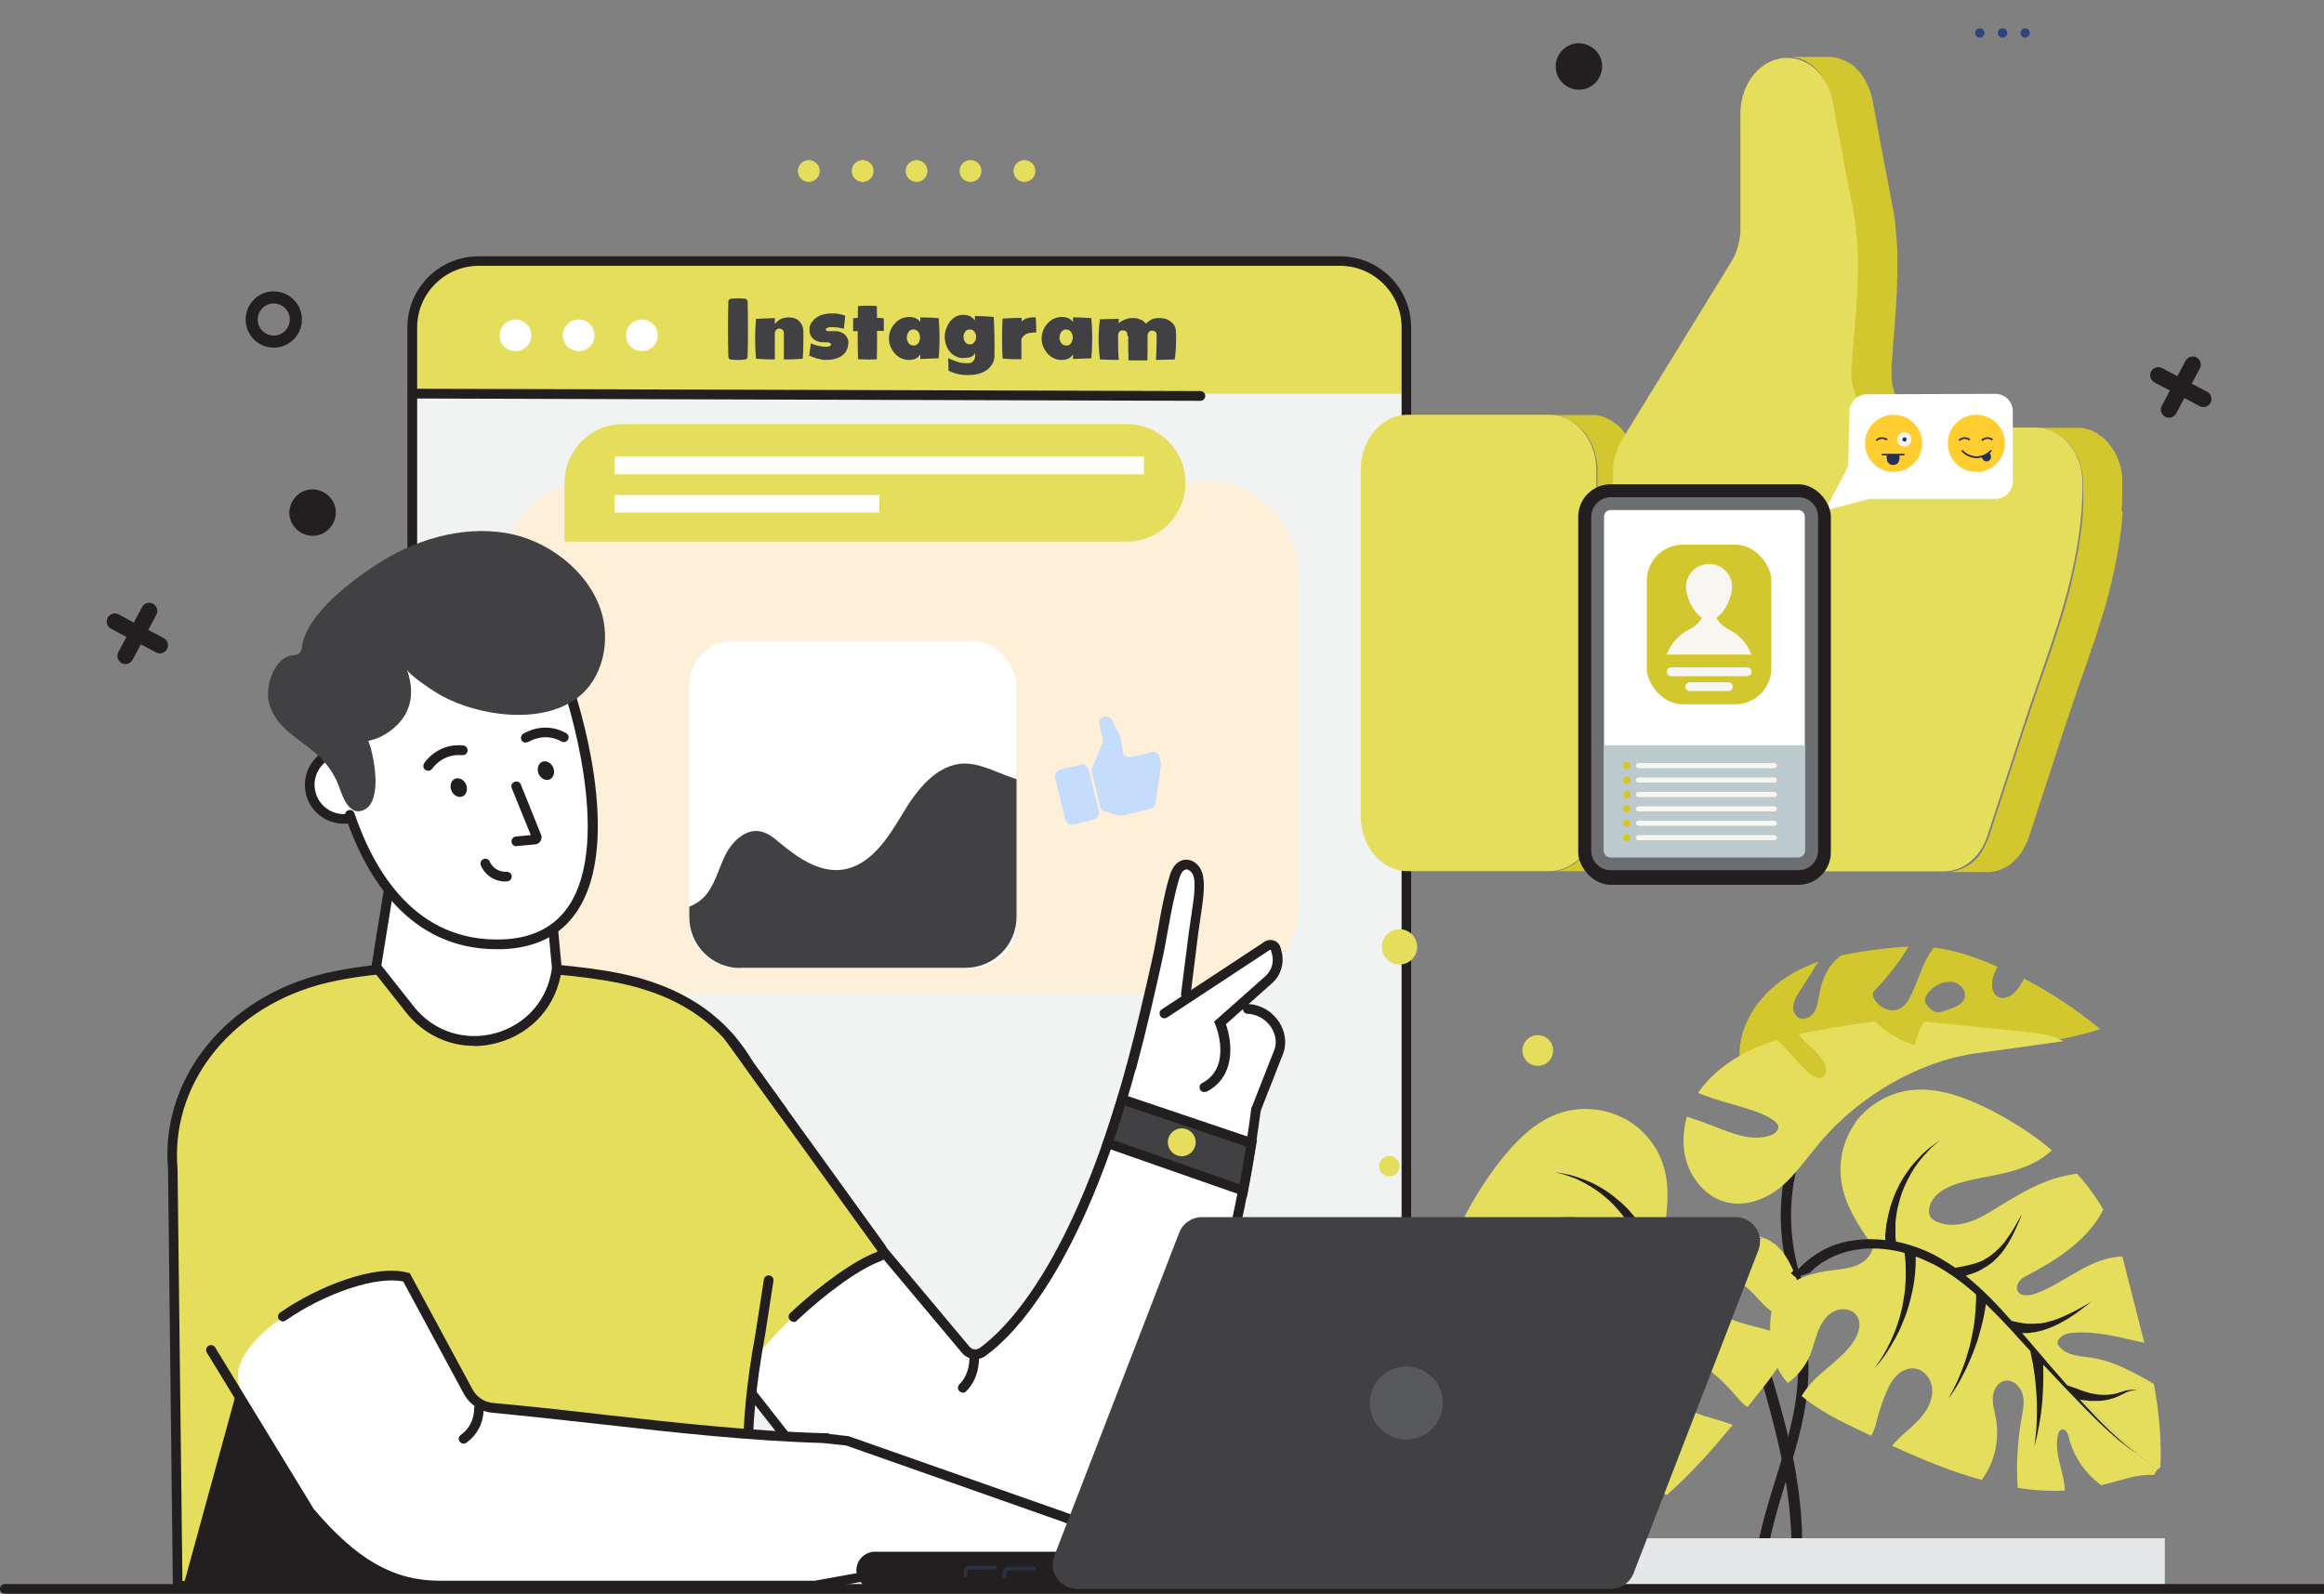 <svg xmlns="http://www.w3.org/2000/svg" xmlns:xlink="http://www.w3.org/1999/xlink" id="a" viewBox="0 0 100 68.59"><rect x="0" y="0" width="100" height="68.59" fill="#808080" stroke="none"/><defs><style>.c{fill:#fff;}.d{fill:#293241;}.e{fill:#ffcd30;}.f{fill:#bccace;}.g{fill:#f7f6f0;}.h{fill:#f9696a;}.i{fill:#6d6e71;}.j{fill:#feefd8;}.k{fill:#e5de5c;}.l{clip-path:url(#b);}.m{fill:#263053;}.n{fill:#2c4482;}.o{fill:#f1f2f2;}.p{fill:#ff5c98;}.q{fill:#e6e7e8;}.r{fill:#231f20;}.s{fill:#f2f2f2;}.t{fill-rule:evenodd;}.t,.u{fill:#d3c72f;}.v{fill:#c5dcfd;}.w{fill:#58595b;}.x{fill:#414042;}</style><clipPath id="b"><path class="c" d="M69.31,21.95h8.07c.15,0,.28,.13,.28,.28v14.38c0,.15-.12,.28-.28,.28h-8.08c-.15,0-.28-.12-.28-.28v-14.38c0-.15,.13-.28,.28-.28Z"></path></clipPath></defs><g><path class="r" d="M77.72,57.64c-.05-.29-.49-.17-.45,.12,.52,3.13-1.2,6.04-1.69,9.06l.43,.21c.24-1.53,.77-3,1.2-4.49,.46-1.6,.78-3.24,.5-4.9Z"></path><path class="r" d="M77.3,63.53c-.29-1.71-.79-3.38-1.29-5.05-.09-.28-.53-.16-.45,.12,.89,2.97,1.7,5.93,1.5,9.06l.44,.27c.1-1.48,.05-2.94-.21-4.41Z"></path><g><path class="u" d="M86.68,42.72c-.18,.18-.46,.3-.69,.19-.33-.16-.32-.64-.19-.98,.04-.11,.1-.22,.16-.32-.08-.04-.16-.07-.25-.11-.8-.34-1.64-.62-2.5-.72-.05,.06-.09,.13-.14,.19-.36,.56-.53,1.2-.81,1.8-.12,.26-.28,.53-.54,.65-.41,.19-.92-.08-1.1-.49-.02-.05-.04-.11-.03-.16,.01-.07,.06-.12,.1-.17,.54-.57,1.04-1.19,1.43-1.86-.33,.01-.66,.04-.99,.08-.64,.07-1.28,.16-1.91,.3-.1,.07-.19,.15-.28,.24-.37,.39-.57,.91-.66,1.44-.05,.26-.07,.53-.21,.75-.14,.22-.43,.38-.66,.26-.19-.1-.28-.34-.24-.56,.03-.21,.15-.41,.27-.59,.27-.42,.53-.84,.8-1.27-.42,.15-.84,.33-1.22,.57-1.24,.74-2.21,2.06-2.17,3.5l.06,.48c.81,.93,2.12,1.38,3.33,1.14,.66-.13,1.26-.45,1.87-.74,1.2-.57,2.45-1.06,3.77-1.24,.93-.12,1.88-.08,2.81-.14,1.25-.07,2.49-.29,3.68-.67-1.01-.84-2.11-1.57-3.27-2.17-.12,.2-.23,.41-.39,.57Zm-2.2,.35c-.07,.11-.19,.18-.31,.24-.21,.1-.44,.18-.66,.24-.23,.07-.41-.08-.56-.25-.06-.06-.11-.13-.12-.21-.02-.12,.05-.24,.12-.34,.24-.33,.65-.54,1.07-.49,.37,.05,.67,.49,.47,.8Z"></path><path class="r" d="M77.53,55.12c-.68-2.01-.61-4.18,.2-6.14,.11-.26-.29-.46-.4-.19-.86,2.07-.94,4.36-.22,6.48,.09,.27,.51,.13,.42-.14h0Z"></path><path class="k" d="M87.1,44.4c-1.01-.1-2.01-.21-3.02-.31-.43-.04-.87-.09-1.3-.12-.18,.32-.32,.66-.38,1.02-.64-.2-1.23-.56-1.72-1.02-.59,.05-1.18,.15-1.77,.25-.51,.09-1.02,.18-1.52,.29,.01,.02,.02,.03,.04,.05,.31,.38,.73,.66,1,1.07,.15,.22,.23,.58,0,.72-.19,.11-.43-.03-.6-.18-.49-.43-.87-.97-1.36-1.41-.33,.1-.66,.22-.98,.36-.95,.42-1.84,1.06-2.42,1.91,.02,0,.04,.02,.06,.03,.78,.32,1.61,.49,2.4,.77,.3,.11,.59,.23,.84,.43,.06,.05,.11,.1,.14,.17,.07,.2-.15,.38-.35,.44-.81,.27-1.67-.11-2.46-.42-.37-.14-.74-.27-1.11-.39-.27,.91-.19,1.94,.36,2.71,1.06,1.51,2.8,1.21,3.96,.06,.53-.53,.96-1.15,1.45-1.72,1.65-1.93,4.17-3.43,6.67-3.78,1.25-.17,2.5-.34,3.75-.52-.5-.29-1.09-.35-1.67-.41Z"></path></g><g><path class="k" d="M69.89,48.14c-.8-.43-1.77-.53-2.64-.28-1.19,.35-2.1,1.31-2.85,2.3-.63,.84-1.2,1.76-1.63,2.73,.58,.19,1.22,.18,1.83,.08,.79-.13,1.56-.41,2.36-.55,.56-.09,1.22-.08,1.6,.34,.12,.13,.2,.32,.16,.49-.02,.08-.07,.15-.12,.22-.3,.36-.76,.56-1.23,.63-.46,.07-.94,.02-1.4-.03-.77-.08-1.54-.15-2.31-.09-.47,.03-.95,.12-1.39,.28-.18,.62-.3,1.24-.35,1.88,.18,.15,.39,.28,.6,.39,1.08,.56,2.32,.7,3.53,.73,.15,0,.31,0,.45,.07,.14,.06,.26,.18,.27,.34,.01,.28-.33,.42-.61,.45-1.21,.14-2.45-.26-3.63,.04-.16,.04-.31,.09-.46,.16,.03,.17,.07,.35,.1,.52,.22,1.08,.44,2.17,.67,3.25,.13-.1,.26-.21,.39-.31,.66-.53,1.33-1.07,2.11-1.39,.22-.09,.46-.16,.69-.08,.09,.03,.17,.09,.2,.18,.02,.05,0,.11,0,.17-.12,.5-.65,.76-1.08,1.05-.63,.44-1.11,1.07-1.56,1.69-.11,.15-.22,.31-.32,.47,.33,1.17,.79,2.4,1.32,3.34l.17,.05c.83-1.57,2.38-6.49,2.64-7.43,.46-1.67,.95-3.38,1.96-4.78,.57-.79,1.35-1.48,2.22-1.89l.02-.1c.14-.95,.26-1.93-.01-2.85-.26-.87-.87-1.63-1.67-2.06Z"></path><path class="k" d="M67.16,66.8c.4-.75,.54-1.64,.36-2.48-.04-.17-.04-.4,.12-.44,.1-.02,.19,.06,.26,.14,.51,.63,.45,1.54,.78,2.28,.62-.27,1.22-.61,1.78-.99-.37-.92-.86-1.79-1.44-2.59-.21-.29-.45-.59-.51-.94-.06-.35,.11-.78,.47-.86,.3-.06,.6,.15,.75,.42,.15,.26,.2,.57,.28,.87,.22,.8,.74,1.51,1.43,1.96,.09,.06,.19,.12,.28,.17,1.04-.91,1.95-1.94,2.83-3.01-.18-.08-.37-.14-.56-.2-.4-.12-.82-.22-1.19-.4s-.73-.47-.87-.87c-.14-.39-.03-.9,.33-1.11,.24-.14,.55-.14,.81-.05,.26,.09,.49,.26,.71,.45,.29,.24,.55,.51,.8,.79,.18,.21,.36,.44,.59,.6h.02l.12-.13c.69-.85,1.38-1.71,1.83-2.7-.27-.18-.58-.31-.88-.41-.71-.23-1.48-.33-2.13-.7-.36-.21-.71-.58-.63-.99,.07-.36,.46-.59,.82-.57s.69,.22,.96,.47c.27,.25,.49,.54,.76,.78,.39,.34,.87,.56,1.38,.66,.08-.28,.12-.56,.12-.84,0-.23-.05-.46-.11-.68-.05-.2-.13-.4-.2-.59-.21-.51-.48-1.03-.93-1.35-.37-.26-.8-.35-1.25-.35-.5,0-1.03,.13-1.51,.3-.34,.11-.68,.24-1.03,.26-.36,.01-.74-.12-.93-.42l-.1-.07c-.84,.42-1.57,1.08-2.12,1.84-1.01,1.41-1.49,3.11-1.96,4.78-.26,.94-1.8,5.83-2.63,7.42l.23,.14c.63-.35,1.37-.41,2.07-.56,.04,0,.07-.02,.11-.03Z"></path><path class="r" d="M74.95,52.78c-.13-.05-.34-.13-.6-.2-.13-.03-.28-.06-.45-.08-.04,0-.08-.01-.12-.01-.05,0-.09,0-.13,0-.09,0-.18-.01-.28,0-.38,0-.81,.06-1.25,.2-.41,.13-.82,.32-1.22,.58,0-.02-.02-.04-.03-.06l-.07-.13-.08-.15c-.03-.05-.07-.1-.1-.16-.04-.05-.07-.11-.11-.17l-.13-.17c-.04-.06-.09-.12-.14-.17-.05-.06-.1-.12-.15-.18-.11-.11-.22-.23-.35-.34-.12-.11-.26-.21-.39-.32-.14-.1-.27-.2-.42-.28-.14-.09-.28-.16-.42-.23-.07-.03-.14-.06-.21-.09-.07-.03-.14-.06-.2-.08l-.2-.07c-.06-.02-.13-.04-.19-.06-.06-.02-.12-.03-.17-.05l-.16-.03c-.1-.02-.18-.04-.26-.05l-.22-.03,.22,.05c.07,.01,.15,.04,.25,.07l.15,.05c.05,.02,.11,.04,.16,.06,.06,.02,.12,.04,.18,.07l.18,.09c.06,.03,.13,.06,.19,.1,.06,.04,.13,.07,.19,.11,.13,.08,.26,.16,.39,.26,.13,.09,.25,.2,.37,.3,.12,.11,.24,.22,.34,.34,.11,.11,.2,.24,.3,.35,.05,.06,.09,.12,.13,.18,.04,.06,.08,.12,.12,.17,.04,.06,.07,.11,.1,.17,.03,.05,.06,.11,.09,.16,.03,.05,.06,.1,.08,.15l.06,.14,.05,.12s.03,.08,.04,.11l.02,.05c-.33,.25-.64,.55-.93,.88-.09,.11-.19,.22-.27,.33l-.12,.17c-.05,.06-.08,.12-.12,.18-.12,.18-.24,.38-.35,.57-.05,.01-.11,.03-.15,.04-.1,.03-.25,.07-.43,.11-.18,.04-.38,.08-.6,.08h-.02s-.01,0,0,0h-.15c-.06,0-.11-.02-.17-.02-.12-.02-.23-.04-.35-.08-.12-.03-.23-.07-.34-.12-.11-.05-.22-.1-.32-.15-.21-.11-.39-.22-.55-.33-.16-.1-.29-.2-.38-.26l-.14-.1,.13,.12c.08,.07,.2,.18,.35,.3,.15,.12,.32,.26,.52,.4,.1,.07,.2,.14,.32,.2,.11,.06,.23,.12,.35,.17,.12,.05,.25,.09,.37,.13,.06,.01,.13,.03,.2,.04h.09l.04,.02h.05c.25,.03,.49,.02,.68,0,.09,0,.18-.02,.26-.03-.2,.41-.37,.84-.52,1.28-.16,.45-.29,.9-.41,1.35-.11,.08-.27,.2-.29,.22-.03,.03-.07,.06-.12,.09-.05,.03-.11,.07-.18,.11-.13,.08-.3,.15-.49,.21-.09,.03-.2,.06-.3,.08-.1,.02-.21,.04-.32,.06-.11,.01-.22,.02-.33,.03-.11,0-.21,0-.32,0-.21,0-.4,0-.57-.02-.33-.02-.56-.04-.56-.04,0,0,.22,.05,.55,.11,.17,.03,.36,.07,.57,.09,.11,.01,.21,.02,.33,.03,.11,0,.23,.01,.34,.01,.12,0,.23,0,.35-.01,.11-.01,.23-.02,.33-.04,.22-.04,.42-.1,.59-.17,.08-.03,.16-.07,.23-.1h0l-.33,1.27c-.04,.14-.07,.27-.11,.4v.03c-.04,.13-.07,.25-.11,.37h0c-.07,.26-.14,.52-.21,.77v.03c-.12,.11-.28,.27-.32,.31-.05,.05-.12,.13-.21,.22-.05,.05-.1,.09-.15,.14-.06,.05-.12,.1-.18,.14-.06,.05-.13,.09-.2,.14-.07,.04-.15,.08-.22,.12-.15,.07-.32,.13-.48,.17-.16,.04-.32,.04-.45,.08-.14,.03-.24,.08-.31,.12-.07,.04-.1,.07-.1,.07,0,0,.04-.02,.11-.05,.07-.03,.18-.06,.31-.07,.13,0,.29,0,.46,0,.17,0,.36-.04,.54-.09,.09-.03,.18-.06,.27-.09,.09-.04,.17-.07,.25-.11,.08-.04,.15-.08,.22-.13,.07-.04,.13-.08,.19-.13,0,0,.02-.02,.03-.04-.05,.16-.09,.32-.14,.47-.13,.42-.25,.8-.37,1.13-.06,.17-.12,.32-.17,.47-.05,.14-.11,.27-.16,.39-.05,.12-.1,.22-.14,.31-.04,.09-.08,.17-.11,.22l-.1,.18,.11-.18c.04-.06,.08-.13,.12-.22,.05-.09,.1-.19,.15-.31,.05-.12,.11-.24,.17-.39,.06-.14,.12-.29,.18-.46,.13-.33,.26-.71,.41-1.12,.25-.74,.53-1.6,.8-2.53,.02,.04,.04,.08,.06,.14,.15,.35,.38,.81,.64,1.24,.26,.44,.55,.85,.78,1.15,.11,.15,.21,.27,.28,.36l.11,.13-.09-.14c-.06-.09-.14-.22-.24-.39-.19-.32-.43-.76-.63-1.22-.2-.45-.37-.92-.48-1.27-.06-.18-.09-.32-.12-.43-.02-.07-.06-.23-.08-.33,.11-.38,.23-.76,.34-1.15,.15-.5,.31-1,.5-1.49,.05,.07,.09,.14,.15,.22,.07,.1,.14,.2,.23,.31,.08,.11,.17,.22,.27,.33,.1,.11,.19,.23,.3,.34,.1,.11,.22,.22,.33,.33,.11,.11,.23,.21,.34,.31,.11,.1,.23,.2,.34,.29,.12,.09,.23,.18,.33,.25,.11,.08,.21,.15,.31,.21,.1,.07,.19,.12,.27,.17,.08,.05,.15,.09,.21,.12l.18,.1-.17-.12c-.06-.04-.12-.09-.2-.14-.07-.06-.16-.12-.25-.19-.09-.07-.18-.15-.28-.24-.1-.09-.2-.18-.3-.28-.1-.1-.21-.2-.31-.31-.1-.11-.2-.22-.3-.34-.1-.12-.19-.23-.28-.35-.09-.12-.18-.24-.26-.35-.08-.12-.16-.23-.22-.34-.07-.11-.13-.21-.19-.31-.06-.1-.11-.19-.15-.27-.04-.08-.08-.15-.11-.21l-.02-.05c.17-.4,.35-.79,.56-1.16,.14-.24,.28-.48,.44-.7,.04-.05,.08-.12,.12-.16l.13-.16c.09-.11,.17-.2,.26-.3,.04-.04,.08-.08,.11-.11,.03,.06,.07,.13,.11,.22,.05,.1,.11,.2,.17,.32,.06,.11,.14,.23,.22,.36,.08,.13,.18,.25,.27,.38,.1,.13,.2,.26,.32,.39,.11,.13,.23,.25,.35,.38,.13,.12,.25,.24,.38,.35,.13,.11,.26,.21,.39,.31,.13,.09,.26,.19,.38,.27,.12,.08,.24,.15,.35,.22,.11,.07,.21,.12,.31,.17,.09,.05,.17,.09,.24,.12l.21,.1-.2-.11c-.07-.03-.14-.08-.23-.14-.09-.05-.19-.12-.29-.19-.11-.07-.22-.15-.33-.24-.12-.09-.23-.19-.35-.29-.12-.11-.24-.22-.35-.34-.12-.12-.23-.24-.34-.37-.1-.13-.21-.26-.31-.39-.1-.13-.19-.27-.27-.4-.08-.13-.16-.26-.23-.39-.07-.13-.13-.24-.18-.36-.06-.11-.1-.22-.14-.31-.04-.09-.07-.17-.1-.24l-.05-.14c.22-.19,.45-.37,.69-.52,.19-.12,.39-.23,.58-.32,.21-.1,.43-.18,.63-.23,.4-.11,.77-.15,1.1-.14,.08,0,.16,.01,.24,.02,.04,0,.08,0,.11,0,.04,0,.08,.01,.11,.02,.14,.02,.27,.05,.38,.08,.07,.02,.14,.04,.2,.06,.21-.04,.41-.06,.61-.06h.26l.55,.12s-.76-.43-.89-.48Z"></path></g><g><path class="k" d="M79.81,48.34c.53-.74,1.36-1.25,2.25-1.4,1.22-.2,2.46,.26,3.57,.82,.94,.48,1.85,1.06,2.66,1.74-.44,.42-1.02,.7-1.61,.87-.77,.23-1.58,.31-2.36,.54-.55,.16-1.14,.46-1.29,1.01-.05,.17-.04,.38,.08,.51,.06,.06,.13,.11,.21,.14,.43,.2,.93,.17,1.38,.03,.45-.14,.85-.39,1.25-.64,.66-.4,1.32-.81,2.04-1.09,.44-.18,.91-.3,1.38-.36,.43,.47,.81,.99,1.13,1.54-.1,.22-.23,.42-.37,.61-.72,.97-1.78,1.64-2.85,2.2-.13,.07-.27,.14-.37,.26-.1,.11-.16,.28-.1,.42,.11,.26,.48,.23,.75,.14,1.14-.4,2.09-1.31,3.28-1.55,.16-.03,.32-.05,.48-.06,.05,.17,.09,.34,.13,.51,.27,1.07,.55,2.14,.82,3.21l-.48-.11c-.82-.19-1.66-.38-2.5-.33-.24,.01-.49,.06-.65,.22-.06,.06-.11,.15-.1,.24,0,.06,.04,.1,.08,.15,.33,.4,.92,.4,1.43,.48,.76,.12,1.46,.47,2.14,.84,.17,.09,.33,.18,.49,.28,.22,1.19,.34,2.51,.28,3.58l-.13,.12c-1.44-1.05-4.97-4.8-5.62-5.53-1.15-1.3-2.33-2.62-3.85-3.45-.86-.46-1.86-.74-2.83-.73l-.06-.08c-.54-.79-1.08-1.62-1.23-2.57-.15-.9,.07-1.85,.6-2.58Z"></path><path class="k" d="M90.43,63.93c-.69-.5-1.21-1.24-1.41-2.07-.04-.17-.14-.38-.3-.34-.1,.02-.15,.14-.17,.24-.18,.79,.27,1.58,.3,2.39-.68,.03-1.36-.01-2.03-.12-.07-.99-.01-1.99,.16-2.96,.06-.35,.15-.72,.05-1.07-.1-.35-.44-.66-.79-.57-.3,.07-.47,.4-.49,.7-.02,.3,.07,.6,.13,.9,.15,.81,0,1.68-.43,2.39-.06,.09-.12,.19-.18,.27-1.33-.36-2.6-.9-3.86-1.47,.13-.15,.27-.29,.42-.43,.31-.29,.64-.55,.9-.88,.26-.33,.45-.74,.41-1.16-.04-.42-.36-.82-.78-.86-.28-.02-.55,.11-.75,.31-.2,.2-.33,.45-.44,.71-.15,.34-.27,.7-.37,1.06-.07,.27-.13,.55-.27,.8v.02l-.18-.08c-.99-.46-1.99-.94-2.83-1.63,.17-.28,.38-.53,.61-.76,.54-.52,1.19-.94,1.61-1.56,.24-.34,.39-.83,.14-1.16-.22-.29-.67-.33-.99-.15-.32,.17-.53,.5-.66,.84-.13,.34-.21,.7-.35,1.04-.2,.48-.54,.89-.95,1.19-.19-.21-.36-.45-.47-.71-.1-.21-.16-.43-.2-.66-.04-.21-.06-.41-.08-.62-.04-.55-.02-1.14,.25-1.62,.22-.39,.57-.66,.97-.86,.46-.22,.98-.33,1.49-.39,.35-.04,.72-.08,1.04-.22,.33-.14,.61-.43,.66-.78l.06-.11c.93,.01,1.89,.28,2.71,.73,1.52,.82,2.7,2.15,3.85,3.45,.65,.73,4.16,4.46,5.61,5.52l-.14,.23c-.72-.05-1.41,.23-2.11,.4-.04,0-.07,.02-.11,.02Z"></path><path class="r" d="M77.29,54.72c.1-.11,.24-.26,.45-.44,.11-.09,.22-.18,.36-.27,.04-.02,.07-.05,.1-.07,.04-.02,.08-.04,.12-.07,.08-.04,.16-.09,.24-.13,.34-.17,.75-.3,1.21-.36,.42-.06,.88-.07,1.35-.01,0-.02,0-.04,0-.07v-.15l.02-.17c0-.06,.01-.12,.02-.18,0-.06,.01-.13,.03-.2l.04-.21c.01-.07,.03-.14,.05-.22,.02-.07,.04-.15,.06-.23,.05-.15,.1-.31,.16-.46,.06-.16,.14-.31,.21-.46,.08-.15,.16-.3,.25-.43,.09-.14,.19-.27,.28-.39,.05-.06,.1-.12,.15-.18,.05-.06,.1-.11,.15-.16l.14-.15s.1-.09,.14-.13c.05-.04,.09-.08,.13-.12l.13-.1c.08-.06,.15-.12,.21-.16l.19-.13-.17,.14c-.06,.04-.12,.1-.19,.17l-.11,.11s-.08,.08-.12,.13c-.04,.05-.09,.09-.13,.14l-.13,.16c-.05,.05-.09,.11-.13,.17-.04,.06-.09,.12-.13,.18-.08,.13-.16,.26-.23,.4-.08,.14-.14,.29-.21,.43-.06,.15-.12,.3-.16,.45-.05,.15-.08,.3-.12,.45-.01,.07-.03,.15-.04,.22-.01,.07-.02,.14-.03,.21l-.02,.2c0,.06,0,.13,0,.18,0,.06,0,.12,0,.17v.28s.02,.08,.02,.12v.05c.41,.08,.82,.21,1.23,.38,.13,.06,.27,.12,.39,.18l.18,.1c.07,.04,.13,.07,.19,.11,.19,.11,.38,.23,.56,.36,.05-.01,.11-.02,.16-.03,.11-.02,.26-.04,.44-.09,.18-.04,.38-.1,.58-.19h.02s.01-.01,0-.01h0l.04-.03,.08-.04c.05-.03,.1-.06,.14-.09,.1-.07,.19-.14,.28-.22,.09-.08,.18-.17,.26-.26,.08-.09,.16-.18,.22-.28,.14-.19,.26-.37,.35-.54,.1-.16,.17-.3,.23-.4l.08-.15-.06,.16c-.04,.1-.1,.25-.18,.42-.08,.17-.17,.37-.29,.58-.06,.1-.12,.21-.2,.32-.07,.11-.15,.21-.24,.31-.09,.1-.18,.19-.28,.28-.05,.04-.11,.09-.16,.12l-.07,.05-.04,.03h0l-.02,.02h-.02c-.22,.15-.43,.24-.62,.3-.09,.03-.17,.06-.25,.08,.36,.29,.7,.6,1.02,.92,.33,.33,.65,.68,.96,1.03,.14,.03,.33,.06,.35,.07,.04,.01,.09,.02,.15,.03,.06,0,.13,.02,.21,.02,.15,0,.34,0,.54-.02,.1-.01,.2-.03,.3-.06,.1-.02,.21-.06,.31-.09,.11-.04,.21-.07,.31-.12,.1-.04,.2-.09,.29-.13,.19-.09,.36-.18,.5-.26,.29-.16,.48-.28,.48-.28,0,0-.17,.14-.44,.34-.13,.1-.29,.22-.47,.33-.09,.06-.18,.12-.28,.17-.1,.06-.2,.11-.3,.16-.11,.05-.21,.1-.32,.14-.11,.04-.21,.08-.32,.11-.21,.06-.42,.09-.6,.11-.09,0-.17,0-.25,0h-.01c.29,.34,.58,.67,.86,1,.09,.11,.18,.21,.27,.32l.02,.02c.09,.1,.17,.2,.25,.29h0c.18,.21,.35,.4,.52,.6l.02,.02c.15,.05,.36,.12,.41,.14,.07,.03,.16,.07,.29,.11,.06,.02,.13,.04,.2,.06,.07,.02,.15,.04,.22,.05,.08,.01,.16,.03,.24,.04,.08,0,.17,.01,.25,.01,.17,0,.34-.02,.5-.06,.16-.04,.3-.1,.44-.13,.14-.03,.25-.03,.33-.02,.08,0,.12,.02,.12,.02,0,0-.05,0-.12,0-.08,0-.19,.02-.31,.07-.12,.05-.25,.13-.42,.2-.16,.07-.34,.12-.53,.15-.09,.02-.19,.03-.28,.03-.09,0-.18,0-.27,0-.09,0-.17,0-.26-.02-.08,0-.16-.02-.23-.03-.01,0-.03,0-.05-.02,.11,.12,.22,.24,.33,.36,.3,.32,.57,.61,.83,.85,.12,.13,.24,.24,.36,.34,.11,.11,.22,.2,.31,.28,.09,.09,.18,.16,.26,.22,.08,.06,.14,.12,.2,.15l.17,.12-.18-.11c-.06-.03-.13-.09-.2-.14-.08-.06-.17-.13-.27-.21-.1-.08-.21-.17-.32-.27-.12-.1-.24-.21-.37-.33-.26-.24-.55-.52-.85-.83-.55-.56-1.17-1.21-1.83-1.92,0,.04,0,.09,0,.15,.01,.38,0,.89-.04,1.4-.04,.5-.12,1-.2,1.37-.04,.18-.07,.34-.1,.44l-.04,.17,.02-.17c.01-.11,.03-.26,.05-.45,.03-.37,.05-.87,.03-1.37-.02-.5-.07-.99-.13-1.35-.03-.18-.05-.33-.08-.44-.01-.07-.05-.23-.07-.34-.27-.29-.54-.59-.81-.89-.35-.38-.72-.76-1.1-1.13-.01,.08-.02,.17-.04,.26-.02,.12-.04,.24-.07,.37-.03,.13-.06,.27-.1,.41-.04,.14-.08,.29-.12,.43-.04,.15-.1,.29-.15,.44-.06,.15-.11,.29-.17,.43-.06,.14-.12,.28-.18,.41-.07,.13-.13,.26-.19,.37-.06,.12-.12,.23-.18,.33-.06,.1-.11,.19-.17,.27-.05,.08-.09,.15-.13,.2l-.12,.17,.1-.19c.03-.06,.07-.13,.11-.21,.04-.08,.09-.18,.14-.28,.05-.1,.1-.22,.15-.34,.05-.12,.1-.25,.15-.38,.05-.14,.1-.27,.14-.42,.05-.14,.08-.29,.13-.44,.04-.15,.07-.29,.1-.44,.03-.15,.05-.29,.08-.43,.02-.14,.04-.28,.05-.4,.01-.13,.03-.25,.03-.36,0-.11,.01-.22,.02-.31,0-.09,0-.17,0-.24v-.06c-.33-.29-.66-.56-1.01-.8-.23-.16-.47-.31-.71-.44-.06-.03-.12-.07-.18-.09l-.19-.09c-.12-.06-.24-.11-.36-.16-.05-.02-.1-.03-.15-.05,0,.07,0,.15,0,.24,0,.11,0,.23-.02,.36,0,.13-.02,.27-.04,.42-.02,.15-.05,.3-.08,.46-.04,.16-.07,.32-.12,.49-.04,.17-.1,.33-.15,.49-.06,.16-.12,.32-.19,.48-.06,.16-.14,.31-.21,.45-.08,.14-.15,.28-.23,.41-.08,.13-.15,.24-.22,.35-.07,.11-.14,.2-.2,.28-.06,.08-.12,.16-.17,.21l-.15,.18,.13-.19c.04-.06,.09-.14,.15-.22,.06-.09,.12-.19,.18-.3,.06-.11,.13-.23,.19-.36,.07-.13,.12-.27,.19-.42,.06-.15,.12-.3,.17-.46,.06-.16,.1-.32,.14-.48,.04-.16,.08-.33,.1-.49,.03-.16,.05-.32,.07-.48,.01-.16,.03-.31,.03-.45,0-.14,.01-.28,0-.4,0-.12,0-.24-.01-.33,0-.1-.01-.18-.02-.26l-.02-.14c-.28-.08-.57-.13-.84-.16-.23-.03-.45-.03-.66-.03-.23,0-.46,.03-.67,.07-.4,.07-.76,.2-1.05,.35-.07,.04-.14,.08-.21,.12-.03,.02-.07,.04-.1,.06-.03,.02-.07,.04-.09,.06-.11,.08-.22,.16-.3,.24-.06,.05-.11,.1-.16,.15-.2,.06-.4,.13-.58,.21l-.23-.19s.05-.06,.15-.17Z"></path></g></g><rect class="q" x="36.1" y="66.2" width="57.05" height="2.08"></rect><g><path class="o" d="M20.73,11.24H57.54c1.65,0,2.98,1.34,2.98,2.98v52.78H17.75V14.22c0-1.65,1.34-2.98,2.98-2.98Z"></path><path class="k" d="M57.74,11.24H20.53c-1.54,0-2.79,1.25-2.79,2.79v2.92H60.52v-2.92c0-1.54-1.25-2.79-2.79-2.79Z"></path><path class="c" d="M22.86,14.43c0,.38-.3,.68-.68,.68s-.68-.3-.68-.68,.3-.68,.68-.68,.68,.3,.68,.68Z"></path><path class="c" d="M25.58,14.43c0,.38-.3,.68-.68,.68s-.68-.3-.68-.68,.3-.68,.68-.68,.68,.3,.68,.68Z"></path><path class="c" d="M28.3,14.43c0,.38-.3,.68-.68,.68s-.68-.3-.68-.68,.3-.68,.68-.68,.68,.3,.68,.68Z"></path><rect class="j" x="21.71" y="20.71" width="34.15" height="22.06" rx="3.74" ry="3.74"></rect><path class="r" d="M51.65,17.25h0l-33.9-.1c-.12,0-.21-.09-.21-.21,0-.11,.09-.21,.21-.21h0l33.9,.1c.12,0,.21,.09,.21,.21,0,.11-.09,.21-.21,.21Z"></path><path class="r" d="M60.52,67.21c-.12,0-.21-.09-.21-.21V14.09c0-1.46-1.19-2.65-2.65-2.65H20.6c-1.46,0-2.65,1.19-2.65,2.65v52.91c0,.12-.09,.21-.21,.21s-.21-.09-.21-.21V14.09c0-1.69,1.37-3.06,3.06-3.06H57.66c1.69,0,3.06,1.37,3.06,3.06v52.91c0,.12-.09,.21-.21,.21Z"></path></g><circle class="k" cx="59.78" cy="50.19" r=".44"></circle><path class="k" d="M66.83,45.21c0,.36-.29,.66-.66,.66s-.66-.29-.66-.66,.29-.66,.66-.66,.66,.29,.66,.66Z"></path><circle class="k" cx="60.22" cy="40.75" r=".76"></circle><g><path class="k" d="M35.27,7.36c0,.26-.21,.47-.47,.47s-.47-.21-.47-.47,.21-.47,.47-.47,.47,.21,.47,.47Z"></path><path class="k" d="M37.59,7.36c0,.26-.21,.47-.47,.47s-.47-.21-.47-.47,.21-.47,.47-.47,.47,.21,.47,.47Z"></path><path class="k" d="M39.91,7.36c0,.26-.21,.47-.47,.47s-.47-.21-.47-.47,.21-.47,.47-.47,.47,.21,.47,.47Z"></path><circle class="k" cx="41.76" cy="7.36" r=".47"></circle><circle class="k" cx="44.08" cy="7.36" r=".47"></circle></g><g><path class="k" d="M26.82,18.25h21.66c1.4,0,2.53,1.13,2.53,2.53h0c0,1.4-1.13,2.53-2.53,2.53H24.29v-2.53c0-1.4,1.13-2.53,2.53-2.53Z"></path><rect class="c" x="26.45" y="19.65" width="22.77" height=".76"></rect><rect class="c" x="26.45" y="21.3" width="11.39" height=".76"></rect></g><g><rect class="c" x="29.66" y="27.58" width="14.07" height="14.07" rx="1.9" ry="1.9"></rect><path class="x" d="M31.85,41.65h9.7c1.21,0,2.19-.98,2.19-2.19v-5.93c-.71-.21-1.46-.66-2.21-.67-1.22,0-2.09,1.14-2.71,2.19-.63,1.05-1.39,2.23-2.6,2.38-.99,.12-1.9-.52-2.67-1.16-.25-.21-.51-.43-.83-.49-.65-.13-1.23,.45-1.52,1.04s-.44,1.28-.89,1.77c-.18,.19-.4,.33-.65,.43v.45c0,1.21,.98,2.19,2.19,2.19Z"></path></g><path class="r" d="M11.76,12.54c-.67,.01-1.2,.56-1.19,1.23,.01,.67,.56,1.2,1.23,1.19,.67-.01,1.2-.56,1.19-1.23-.01-.67-.56-1.2-1.23-1.19Zm.03,1.9c-.38,0-.7-.3-.7-.68,0-.38,.3-.7,.68-.7,.38,0,.7,.3,.7,.68,0,.38-.3,.7-.68,.7Z"></path><path class="r" d="M68.94,2.84c0,.55-.43,1.01-.98,1.02s-1.01-.43-1.02-.98,.43-1.01,.98-1.02c.55,0,1.01,.43,1.02,.98Z"></path><path class="r" d="M14.45,22.04c0,.55-.43,1.01-.98,1.02-.55,0-1.01-.43-1.02-.98,0-.55,.43-1.01,.98-1.02,.55,0,1.01,.43,1.02,.98Z"></path><path class="r" d="M94.97,16.86l-.66-.35,.35-.66c.09-.17,.02-.38-.15-.47-.17-.09-.38-.02-.47,.15l-.35,.66-.66-.35c-.17-.09-.38-.02-.47,.15-.09,.17-.02,.38,.15,.47l.66,.35-.35,.66c-.09,.17-.02,.38,.15,.47,.17,.09,.38,.02,.47-.15l.35-.66,.66,.35c.17,.09,.38,.02,.47-.15,.09-.17,.02-.38-.15-.47Z"></path><path class="r" d="M7.04,27.46l-.66-.35,.35-.66c.09-.17,.02-.38-.15-.47-.17-.09-.38-.02-.47,.15l-.35,.66-.66-.35c-.17-.09-.38-.02-.47,.15-.09,.17-.02,.38,.15,.47l.66,.35-.35,.66c-.09,.17-.02,.38,.15,.47,.17,.09,.38,.02,.47-.15l.35-.66,.66,.35c.17,.09,.38,.02,.47-.15,.09-.17,.02-.38-.15-.47Z"></path><path class="r" d="M100.14,68.59H.21c-.12,0-.21-.09-.21-.21s.09-.21,.21-.21H100.14c.12,0,.21,.09,.21,.21s-.09,.21-.21,.21Z"></path><g><path class="c" d="M37.21,52.89l4.36,5.2c.18,.22,.5,.25,.72,.09,1.09-.78,4.03-3.61,6.39-12.26l5.39,1.82c-1.84,14.15-7.33,18.59-7.33,18.59l-9.33,.06-6.04-7.7,5.85-5.8Z"></path><path class="r" d="M37.3,66.59l-6.22-7.92,6.14-6.08,4.5,5.37c.11,.13,.3,.15,.44,.05,1.12-.81,3.99-3.62,6.31-12.15,.03-.11,.14-.18,.26-.15,.11,.03,.18,.14,.15,.26-2.35,8.66-5.31,11.54-6.47,12.38-.31,.23-.76,.17-1.01-.12l-4.21-5.02-5.56,5.51,5.86,7.47,9.15-.06c.57-.51,5.49-5.27,7.2-18.41,.01-.11,.12-.2,.23-.18,.11,.01,.19,.12,.18,.23-1.83,14.07-7.18,18.54-7.4,18.73l-.06,.05-9.51,.06Z"></path><path class="x" d="M47.67,49.2l5.83,2.04c.13-.66,.25-1.34,.35-2.04l-5.58-1.88c-.2,.67-.4,1.29-.61,1.88Z"></path><path class="k" d="M38.12,53.98l-5.88-8.15c-1.14-1.97-3.05-3.33-6.13-3.84-3.7-.61-9.59-.63-12.53,.21-3.92,1.13-6.46,4.48-6.14,8.12l.21,17.93h25.06c-.23-2.84-.96-4.81-.16-9.88,1.55-1.95,4.29-4.12,5.57-4.39Z"></path><path class="r" d="M32.94,68.46H7.44l-.21-18.13c-.33-3.73,2.26-7.16,6.29-8.32,3.04-.88,8.98-.82,12.62-.22,2.96,.49,5.01,1.77,6.26,3.91l1.45,2.01c.07,.09,.05,.22-.05,.29-.09,.07-.22,.05-.29-.05l-1.46-2.03c-1.19-2.04-3.15-3.26-5.98-3.72-3.6-.59-9.45-.65-12.44,.21-3.84,1.11-6.3,4.35-5.99,7.9l.21,17.73h24.63c-.05-.59-.13-1.15-.2-1.7-.29-2.18-.6-4.44,.23-8.96l.36-2.32c.02-.11,.12-.19,.24-.17,.11,.02,.19,.12,.17,.24l-.36,2.33c-.82,4.46-.52,6.69-.23,8.84,.08,.62,.17,1.26,.23,1.95l.02,.23Z"></path><path class="c" d="M16.19,41.6l1.45,1.83c1.96,2.48,5.94,1.37,6.32-1.77h0l-.69-7.4h-5.9l-1.18,7.34Z"></path><path class="r" d="M20.4,45.01c-1.13,0-2.19-.51-2.93-1.44l-1.5-1.9,1.23-7.6h6.26l.71,7.61v.02c-.19,1.54-1.24,2.75-2.73,3.17-.35,.1-.7,.15-1.04,.15Zm-3.99-3.46l1.39,1.76c.85,1.08,2.21,1.52,3.53,1.15,1.32-.37,2.24-1.44,2.42-2.79l-.67-7.19h-5.53l-1.14,7.07Z"></path><path class="c" d="M54.5,43.7c-.23-.17-.51-.26-.8-.28-.26-.01-.38-.02-.54-.22-.14-.18-.37-.3-.6-.26-.08,.01-.31,.14-.37,.11-.01,0-.02-.02-.03-.03-.19-.26-.39-.55-.76-.49-.16,.03-.28,.12-.36,.24h-.02l.34-2.68,.15-1.03c.05-.35,.1-.71,.09-1.06,0-.2-.03-.4-.14-.56-.1-.17-.3-.28-.49-.24-.23,.05-.36,.28-.42,.51-.36,1.19-.49,2.39-.76,3.59-.34,1.54-.7,3.08-1.11,4.61l5.39,1.82,.97-2.47c.2-.52-.01-1.12-.42-1.47-.04-.03-.08-.06-.12-.09Z"></path><path class="r" d="M48.67,46.12s-.04,0-.05,0c-.11-.03-.18-.14-.15-.25,.45-1.67,.83-3.34,1.11-4.6,.1-.44,.18-.9,.26-1.34,.13-.75,.27-1.52,.5-2.27,.11-.36,.31-.59,.58-.65,.26-.06,.55,.08,.71,.34,.14,.22,.16,.47,.17,.67,.01,.38-.04,.74-.09,1.1l-.15,1.03-.33,2.66c-.01,.11-.12,.19-.23,.18-.11-.01-.2-.12-.18-.23l.34-2.67,.15-1.03c.05-.34,.1-.69,.09-1.03,0-.21-.04-.35-.11-.46-.07-.1-.18-.17-.27-.15-.15,.03-.24,.26-.27,.36-.22,.73-.36,1.49-.49,2.22-.08,.44-.16,.9-.26,1.35-.28,1.27-.66,2.94-1.11,4.62-.02,.09-.11,.15-.2,.15Z"></path><path class="r" d="M54.06,47.94s-.05,0-.08-.01c-.11-.04-.16-.16-.12-.27l.97-2.47c.16-.4,.01-.91-.36-1.24-.03-.03-.07-.05-.1-.08-.2-.14-.44-.23-.69-.24-.11,0-.2-.1-.2-.22,0-.11,.11-.21,.22-.2,.32,.01,.65,.13,.91,.32,.05,.03,.09,.07,.13,.11,.5,.44,.69,1.14,.47,1.71l-.97,2.47c-.03,.08-.11,.13-.19,.13Z"></path><path class="c" d="M55.11,41.13c-.03-.21-.26-.33-.47-.35-.44-.05-.86,.21-1.23,.45l-3.48,2.27,1.73,3.18c.39-.25,.67-.66,.8-1.11,.12-.45,.1-.93-.02-1.38-.02-.07-.04-.14-.04-.21,0-.15,.11-.27,.22-.37,.78-.63,1.6-1.27,2.27-2.02,.12-.13,.24-.3,.21-.47Z"></path><polygon class="r" points="10.21 59.78 20.54 68.25 14.77 68.25 7.89 68.25 10.21 59.78"></polygon><path class="c" d="M17.52,54.98l2.65,4.9c.21,.41,.61,.68,1.07,.72,4.71,.43,9.5,1.16,14.23,1.3h0l1.02,.11,9.36,3.29c.97,.34,1.75,1.08,2.15,2.02l.14,.34c.07,.17-.06,.36-.25,.35l-9.98-.29-2.81,.5h-.04c-.92,0-16.11,0-16.11,0-2.26,0-3.87-1.12-5.61-3.17,0,0-3.58-4.42-3.04-6.26,.58-1.96,5.25-4.36,7.22-3.83Z"></path><path class="r" d="M34.82,68.5v-.05c-2.1,0-15.88,0-15.88,0h0c-2.14,0-3.81-.94-5.77-3.25l-.02-.03-4.25-6.96c-.06-.1-.03-.23,.07-.29,.1-.06,.23-.03,.29,.07l4.24,6.95c1.86,2.19,3.44,3.09,5.44,3.09h0s15.19,0,16.11,0h0l2.83-.51,10,.29s.04,0,.04-.02c0,0,.01-.02,0-.04l-.14-.34c-.38-.89-1.12-1.59-2.03-1.91l-9.34-3.29-1.03-.11c-3.15-.09-6.36-.45-9.47-.8-1.55-.17-3.15-.35-4.72-.5-.53-.05-.99-.36-1.24-.83l-2.6-4.82c-1.14-.24-3.33,.48-5.06,1.68-.09,.07-.22,.04-.29-.05-.07-.09-.04-.22,.05-.29,1.61-1.12,4.08-2.1,5.49-1.72l.09,.02,2.69,4.98c.18,.35,.52,.58,.91,.61,1.57,.14,3.18,.32,4.73,.5,3.12,.35,6.34,.71,9.49,.8h.21v.03l.86,.1,9.36,3.29c1.02,.36,1.85,1.14,2.27,2.14l.14,.34c.06,.15,.04,.31-.05,.44-.09,.13-.24,.2-.4,.2l-9.96-.29-2.63,.47v.03h-.21l-.26,.05Z"></path><path class="h" d="M43.34,67.06c.37,.03,.76,.07,1.1,.22,.28,.13,.53,.33,.64,.62,.02,.04,.05,.07,.1,.06,.04-.01,.07-.06,.06-.1-.13-.32-.39-.57-.7-.71-.37-.18-.79-.21-1.2-.25-.1,0-.1,.15,0,.16h0Z"></path><g><path class="r" d="M48.32,68.38h-10.67c-.44,0-.8-.36-.8-.8h0c0-.44,.36-.8,.8-.8h10.67c.43,0,.78,.35,.78,.78v.05c0,.43-.35,.78-.78,.78Z"></path><path class="x" d="M69.31,68.38h-22.96c-.74,0-1.25-.74-.98-1.43l5.37-13.9c.16-.41,.55-.67,.98-.67h22.96c.74,0,1.25,.74,.98,1.43l-5.37,13.9c-.16,.41-.55,.67-.98,.67Z"></path><path class="w" d="M62.08,60.38c0,.87-.7,1.57-1.57,1.57s-1.57-.7-1.57-1.57,.7-1.57,1.57-1.57,1.57,.7,1.57,1.57Z"></path><path class="d" d="M43.22,67.94s.08-.03,.08-.08v-.16c0-.06,.05-.11,.11-.11h1.07s.08-.03,.08-.08-.03-.08-.08-.08h-1.07c-.15,0-.27,.12-.27,.27v.16s.03,.08,.08,.08Z"></path><path class="d" d="M41.55,67.9s.08-.03,.08-.08v-.16c0-.06,.05-.11,.11-.11h1.06s.08-.03,.08-.08-.03-.08-.08-.08h-1.06c-.15,0-.27,.12-.27,.27v.16s.03,.08,.08,.08Z"></path></g><path class="c" d="M16.23,33.5c.16,.8-.36,1.57-1.16,1.72-.8,.16-1.57-.36-1.72-1.16-.16-.8,.36-1.57,1.16-1.72,.8-.16,1.57,.36,1.72,1.16Z"></path><path class="r" d="M14.79,35.45c-.79,0-1.49-.56-1.64-1.35-.18-.91,.42-1.79,1.32-1.97,.91-.18,1.79,.42,1.96,1.32h0c.18,.91-.42,1.79-1.32,1.97-.11,.02-.22,.03-.32,.03Zm0-2.93c-.08,0-.16,0-.24,.02-.68,.13-1.13,.8-.99,1.48,.13,.68,.8,1.13,1.48,.99,.68-.13,1.13-.8,.99-1.48h0c-.12-.6-.65-1.02-1.23-1.02Z"></path><path class="c" d="M24.45,29.59s3.74,10.82-2.85,11.04c-6.59,.22-7.34-9.25-7.34-9.25,0,0,2.73-8.9,10.19-1.79Z"></path><path class="r" d="M21.37,40.85c-3.76,0-5.61-3.09-6.51-5.72-.04-.11,.02-.23,.13-.26,.11-.04,.23,.02,.26,.13,.87,2.55,2.67,5.55,6.34,5.43,1.29-.04,2.25-.52,2.86-1.41,1.99-2.9-.18-9.29-.2-9.35-.04-.11,.02-.23,.13-.27,.11-.04,.23,.02,.27,.13,.09,.27,2.27,6.66,.15,9.73-.69,1.01-1.77,1.54-3.19,1.59-.08,0-.16,0-.24,0Z"></path><path class="x" d="M15.94,32.14c.2,.72,.36,1.84,.02,2.44-.15,.26-.5,.43-.76,.28-.42-.24-.53-.87-.72-1.27-.23-.48-.53-.86-.93-1.2-.77-.67-1.8-1.15-2-2.26-.11-.64,.25-1.79,.98-1.92,.13-.02,.28-.02,.37-.12,.07-.08,.09-.19,.1-.3,.22-1.36,2.08-2.76,3.16-3.47,1.62-1.06,3.65-1.71,5.62-1.38,1.74,.29,3.48,1.58,4.06,3.28,.46,1.35,.11,3.02-1.05,3.85-1.56,1.13-4.21,.74-5.81-.14-.26-.14-1.39-.88-1.47-1.12,.22,.63,.27,1.29-.05,1.9-.29,.55-.99,1.07-1.61,1.17,.03,.08,.05,.17,.08,.26Z"></path><path class="r" d="M22.62,31.96c-.07,0-.13-.03-.17-.09-.06-.1-.04-.22,.06-.29,.04-.02,.88-.57,1.85-.03,.1,.06,.14,.18,.08,.28-.06,.1-.18,.14-.28,.08-.74-.41-1.38,0-1.41,.01-.04,.02-.07,.03-.11,.03Z"></path><path class="r" d="M23.8,33.02c.09,.21,.03,.44-.14,.52-.17,.08-.39-.03-.48-.23s-.03-.44,.14-.52c.17-.08,.39,.03,.48,.23Z"></path><path class="r" d="M18.42,33.17s-.08-.01-.11-.03c-.1-.06-.12-.19-.06-.29,.02-.04,.58-.88,1.68-.77,.11,.01,.2,.11,.19,.23-.01,.11-.11,.2-.23,.19-.84-.08-1.27,.55-1.29,.58-.04,.06-.11,.09-.17,.09Z"></path><path class="r" d="M20.05,33.75c.09,.21,.03,.44-.14,.52-.17,.08-.39-.03-.48-.23-.09-.21-.03-.44,.14-.52,.17-.08,.39,.03,.48,.23Z"></path><path class="r" d="M22.22,36.42c-.11,0-.2-.08-.21-.19-.01-.11,.07-.22,.19-.23l.64-.06-.82-2.02c-.04-.11,0-.23,.12-.27,.11-.04,.23,0,.27,.11l.87,2.16c.04,.08,.03,.18-.02,.27s-.14,.14-.23,.15l-.79,.07h-.02Zm.67-.33h0Z"></path><path class="r" d="M21.78,37.94c-.82,0-1.08-.67-1.09-.7-.04-.11,.01-.23,.12-.27,.11-.04,.23,.01,.27,.12,0,.02,.18,.43,.7,.43h.03c.12,0,.21,.09,.21,.2,0,.11-.09,.21-.2,.21h-.04Z"></path><path class="r" d="M34.14,56.88c-.06,0-.11-.02-.15-.07-.08-.08-.07-.22,0-.29,1.34-1.26,2.81-2.3,3.74-2.64,.01,0,.02-.01,.02-.02,0,0,0-.02,0-.03l-6.56-9.09c-.07-.09-.05-.22,.05-.29,.09-.07,.22-.05,.29,.05l6.56,9.09c.08,.12,.11,.26,.07,.4-.04,.14-.14,.24-.28,.29-.88,.32-2.29,1.33-3.6,2.56-.04,.04-.09,.06-.14,.06Z"></path><path class="r" d="M51.82,47c-.07,0-.15-.04-.18-.11-.05-.1-.02-.23,.09-.28,1.31-.69,.58-2.49,.57-2.5l-.06-.14,2.21-1.96c.27-.24,.38-.61,.28-.96l-.04-.15s-.01-.02-.02-.02c0,0-.02,0-.03,0l-4.42,2.91c-.1,.06-.23,.04-.29-.06-.06-.1-.04-.23,.06-.29l4.42-2.91c.12-.08,.27-.1,.41-.05,.14,.05,.24,.16,.28,.3l.04,.15c.14,.5-.02,1.04-.4,1.38l-1.99,1.77c.28,.79,.42,2.24-.81,2.89-.03,.02-.06,.02-.1,.02Z"></path><path class="r" d="M53.66,51.52l-6.26-2.19,.07-.2c.21-.6,.41-1.23,.61-1.88l.06-.21,5.95,2.01-.03,.17c-.11,.7-.23,1.39-.36,2.05l-.05,.24Zm-5.73-2.45l5.41,1.9c.1-.53,.19-1.08,.28-1.63l-5.21-1.76c-.16,.51-.32,1.01-.48,1.49Z"></path><path class="k" d="M51.45,49.16c0,.33-.27,.6-.6,.6s-.6-.27-.6-.6,.27-.6,.6-.6,.6,.27,.6,.6Z"></path><path class="r" d="M41.43,59.93c-.05,0-.11-.02-.15-.06-.08-.08-.08-.21,0-.29,.51-.51,.43-1.25,.43-1.26-.01-.11,.07-.22,.18-.23,.11-.02,.22,.07,.23,.18,0,.04,.11,.95-.55,1.61-.04,.04-.09,.06-.15,.06Z"></path><path class="r" d="M19.95,62.13c-.06,0-.13-.03-.17-.09-.07-.09-.05-.22,.05-.29,.61-.44,.57-1.11,.57-1.13,0-.11,.08-.21,.19-.22,.12,0,.21,.08,.22,.19,0,.04,.06,.92-.74,1.5-.04,.03-.08,.04-.12,.04Z"></path></g><path class="v" d="M46.49,32.91l-.87,.21c-.16,.04-.26,.2-.22,.36l.43,1.78c.04,.16,.2,.26,.36,.22l.87-.21c.16-.04,.26-.2,.22-.36l-.43-1.78c-.04-.16-.2-.26-.36-.22Zm3.03-.53l-.85,.2c-.17,.04-.33-.07-.36-.24l-.09-.59s-.01-.06-.03-.08l-.33-.67c-.06-.12-.2-.19-.33-.16h0c-.16,.04-.26,.2-.22,.36l.14,.6c.01,.06,0,.13-.01,.18l-.45,1.08c-.02,.06-.03,.12-.01,.18l.36,1.48c.03,.1,.1,.19,.21,.21l.59,.17s.1,.01,.15,0l1.22-.3c.12-.03,.21-.13,.22-.25l.22-1.59s0-.07,0-.11l-.06-.27c-.04-.16-.2-.26-.36-.22Z"></path><g><path class="x" d="M32.07,15.47c-.21,.03-.42,.03-.63,0-.03,0-.05-.02-.07-.04s-.03-.05-.03-.08c-.02-.79-.02-1.58,0-2.37,0-.03,0-.05,.03-.08,.02-.02,.04-.04,.07-.04,.21-.03,.42-.03,.63,0,.03,0,.05,.02,.07,.04,.02,.02,.03,.05,.03,.08,.02,.79,.02,1.58,0,2.37,0,.03-.01,.05-.03,.08-.02,.02-.04,.04-.07,.04Z"></path><path class="x" d="M32.52,13.72c.27-.01,.55-.02,.82-.03,0,.09,0,.17,0,.26,.06-.08,.14-.15,.23-.21,.1-.05,.23-.08,.38-.08,.11,0,.2,.02,.27,.05,.08,.03,.14,.08,.19,.13,.05,.06,.09,.12,.12,.2,.03,.08,.04,.16,.04,.25,0,.38,0,.77-.03,1.15-.27,.02-.54,.03-.81,.03,0-.36,0-.72,0-1.08,0-.02,0-.05,0-.08,0-.03-.01-.05-.03-.08-.01-.02-.04-.04-.06-.06-.03-.02-.06-.03-.11-.03-.04,0-.07,0-.1,.03-.03,.02-.05,.04-.06,.07-.02,.02-.03,.05-.03,.08,0,.03,0,.05,0,.07,0,.36,0,.72,0,1.08-.27,0-.54-.01-.81-.03-.05-.58-.05-1.15,0-1.73Z"></path><path class="x" d="M36.5,14.76c0,.13-.03,.24-.08,.33s-.12,.17-.21,.23c-.09,.06-.19,.1-.31,.13-.12,.03-.24,.04-.38,.04-.05,0-.11,0-.17-.02-.06-.01-.12-.03-.19-.04-.06-.02-.12-.04-.18-.06s-.11-.04-.16-.06l.07-.54c.09,.05,.19,.08,.3,.11,.11,.02,.22,.04,.32,.04,.02,0,.04,0,.07,0,.03,0,.06,0,.08-.01,.03,0,.05-.02,.07-.03,.02-.01,.03-.03,.03-.06,0-.02,0-.03-.02-.04-.01-.01-.03-.02-.05-.03-.02,0-.04-.01-.07-.02-.03,0-.05,0-.07,0s-.05,0-.07,0h-.05c-.09,0-.17-.01-.25-.04-.08-.03-.14-.06-.19-.11-.05-.04-.09-.1-.12-.17-.03-.07-.04-.14-.04-.22,0-.11,.02-.2,.08-.29s.12-.16,.2-.22c.08-.06,.18-.11,.29-.14s.22-.05,.34-.05c.05,0,.11,0,.16,0,.05,0,.11,0,.16,.02,.05,0,.11,.02,.16,.03,.05,.01,.1,.03,.15,.05l-.06,.56c-.07-.02-.15-.04-.23-.05-.08-.01-.16-.02-.23-.02-.01,0-.03,0-.05,0-.02,0-.05,0-.07,0-.02,0-.05,0-.07,.01s-.05,.01-.06,.02-.03,.02-.05,.03c-.01,.01-.02,.03-.01,.04,0,.02,0,.04,.03,.05,.02,.01,.04,.02,.06,.02,.03,0,.05,0,.09,0h.09s.06,0,.09,0h.06c.09,0,.16,.02,.23,.05,.07,.03,.13,.06,.17,.11,.05,.04,.08,.1,.11,.16,.03,.06,.04,.13,.04,.2Z"></path><path class="x" d="M36.71,14.23c0-.18,0-.36,0-.54,.07,0,.14,0,.2-.01,0-.17,0-.34,.01-.51,.27-.02,.54-.02,.81,0,0,.17,0,.34,.01,.51,.1,0,.2,.01,.29,.02,0,.18,0,.36,0,.54h-.29c0,.41,0,.81-.01,1.22-.27,.02-.54,.01-.81,0-.01-.4-.02-.81-.01-1.21h-.2Z"></path><path class="x" d="M40.39,15.42c-.26,.01-.53,.02-.79,.03,0-.07,0-.14,0-.2-.05,.08-.11,.14-.19,.18-.08,.04-.18,.06-.31,.06-.13,0-.25-.03-.36-.09-.1-.05-.19-.13-.26-.21-.07-.09-.13-.19-.17-.29s-.06-.22-.06-.33,.02-.22,.06-.33c.04-.11,.09-.2,.17-.29,.07-.09,.16-.16,.26-.22,.11-.05,.23-.08,.36-.09,.12,0,.23,.02,.31,.06,.08,.04,.14,.09,.19,.15,0-.06,0-.13,0-.19,.27,0,.53,.01,.79,.03,.05,.58,.05,1.16,0,1.73Zm-.8-.89s0-.09-.02-.13c-.01-.04-.03-.08-.05-.11-.02-.03-.05-.06-.09-.08s-.08-.03-.12-.03c-.05,0-.09,0-.13,.03-.04,.02-.06,.04-.09,.08-.02,.03-.04,.07-.05,.11-.01,.04-.02,.08-.02,.13s0,.09,.02,.12c.01,.04,.03,.08,.05,.11,.02,.03,.05,.06,.09,.08,.03,.02,.08,.03,.13,.03,.05,0,.09,0,.12-.03,.04-.02,.07-.04,.09-.08,.02-.03,.04-.07,.05-.11,.01-.04,.02-.08,.02-.12Z"></path><path class="x" d="M41.9,15.28s-.06,.05-.1,.07-.09,.04-.15,.04c-.06,.01-.13,.02-.21,.02-.13,0-.24-.03-.34-.09-.1-.05-.18-.12-.25-.21-.07-.09-.11-.18-.15-.29-.03-.11-.05-.22-.05-.33,0-.11,.02-.22,.06-.33,.04-.11,.09-.21,.15-.3,.07-.09,.15-.16,.24-.22,.1-.06,.21-.09,.33-.09,.14,0,.25,.02,.33,.07,.08,.05,.14,.1,.19,.17v-.19c.27,0,.54,.02,.81,.04,.03,.56,.04,1.12,.03,1.68,0,.14-.04,.27-.11,.37-.07,.11-.15,.19-.26,.26-.11,.07-.23,.12-.36,.15-.13,.03-.27,.04-.42,.04-.14,0-.27-.01-.4-.04s-.23-.06-.3-.09c-.07-.03-.11-.05-.13-.07,0-.13,0-.31-.01-.53,.08,.04,.19,.09,.33,.14,.04,.01,.08,.02,.12,.04s.1,.02,.15,.03c.06,0,.13,.01,.2,.01,.05,0,.1,0,.14-.01,.04,0,.08-.03,.11-.05,.03-.03,.06-.06,.08-.11,.02-.04,.03-.1,.03-.18v-.08s-.05,.06-.07,.08Zm.1-.78c0-.08-.02-.15-.07-.22-.05-.07-.11-.1-.2-.1s-.16,.03-.2,.1c-.05,.07-.07,.14-.07,.22s.02,.15,.07,.22c.05,.07,.11,.1,.2,.1s.16-.03,.2-.1c.05-.07,.07-.14,.07-.22Z"></path><path class="x" d="M43.14,13.71c.27-.02,.55-.03,.82-.03v.16c.06-.07,.15-.12,.25-.15,.11-.03,.23-.04,.36-.03,.01,.22,.02,.43,.02,.65-.17,0-.3,.01-.4,.05-.1,.04-.18,.12-.24,.22,0,.29,0,.59,0,.88-.27,0-.54,0-.81-.03-.03-.58-.03-1.15,0-1.73Z"></path><path class="x" d="M46.96,15.42c-.26,.01-.53,.02-.79,.03,0-.07,0-.14,0-.2-.05,.08-.11,.14-.19,.18-.08,.04-.18,.06-.31,.06-.13,0-.25-.03-.36-.09-.1-.05-.19-.13-.26-.21-.07-.09-.13-.19-.17-.29s-.06-.22-.06-.33,.02-.22,.06-.33c.04-.11,.09-.2,.17-.29,.07-.09,.16-.16,.26-.22,.11-.05,.23-.08,.36-.09,.12,0,.23,.02,.31,.06,.08,.04,.14,.09,.19,.15,0-.06,0-.13,0-.19,.27,0,.53,.01,.79,.03,.05,.58,.05,1.16,0,1.73Zm-.8-.89s0-.09-.02-.13c-.01-.04-.03-.08-.05-.11-.02-.03-.05-.06-.09-.08s-.08-.03-.12-.03c-.05,0-.09,0-.13,.03-.04,.02-.06,.04-.09,.08-.02,.03-.04,.07-.05,.11-.01,.04-.02,.08-.02,.13s0,.09,.02,.12c.01,.04,.03,.08,.05,.11,.02,.03,.05,.06,.09,.08,.03,.02,.08,.03,.13,.03,.05,0,.09,0,.12-.03,.04-.02,.07-.04,.09-.08,.02-.03,.04-.07,.05-.11,.01-.04,.02-.08,.02-.12Z"></path><path class="x" d="M48.51,14.45s0-.05,0-.07c0-.03-.01-.05-.03-.08-.01-.03-.04-.05-.06-.06-.03-.02-.06-.02-.11-.02s-.08,0-.11,.03c-.03,.02-.05,.04-.06,.07s-.02,.05-.03,.08c0,.03,0,.05,0,.07,0,.34,0,.68,.03,1.02-.27,0-.54-.01-.81-.02-.07-.58-.08-1.15,0-1.73,.27,0,.54-.02,.81-.02,0,.06,0,.12-.01,.19,.03-.02,.06-.05,.1-.07,.04-.02,.08-.05,.13-.07,.05-.02,.11-.04,.17-.06,.06-.02,.14-.02,.22-.02s.15,0,.21,.02c.06,.02,.11,.04,.16,.06,.05,.02,.08,.05,.11,.08,.03,.03,.06,.06,.08,.08,.06-.07,.15-.13,.24-.18,.1-.05,.23-.07,.39-.06,.18,0,.34,.06,.46,.17,.13,.11,.2,.25,.2,.43,.02,.39,0,.79-.05,1.18-.27,0-.54,.02-.81,.02,.02-.34,.03-.68,.03-1.02,0-.02,0-.05,0-.07,0-.03-.01-.05-.02-.08-.01-.02-.03-.04-.06-.06-.03-.02-.06-.03-.11-.03s-.08,0-.11,.03c-.03,.02-.05,.04-.06,.07s-.02,.05-.03,.08,0,.05,0,.07c0,.34,0,.68-.01,1.03-.27,0-.54,0-.81,0-.01-.34-.02-.68-.01-1.03Z"></path></g><g><path class="p" d="M78.16,6.24c0,.16-.13,.29-.29,.29-.16,0-.29-.13-.29-.29,0-.37,.56-.37,.57,0,0,.09,.14,.09,.14,0,0-.23-.19-.42-.42-.42-.23,0-.42,.19-.42,.42,0,.23,.19,.42,.42,.42s.41-.19,.42-.42c0-.09-.13-.09-.14,0Z"></path><g><circle class="n" cx="86.17" cy="1.42" r=".2"></circle><path class="n" d="M87.34,1.42c0,.11-.09,.2-.2,.2s-.2-.09-.2-.2,.09-.2,.2-.2,.2,.09,.2,.2Z"></path><circle class="n" cx="85.19" cy="1.42" r=".2"></circle></g><g><path class="c" d="M70.75,36.95c0,.13-.11,.24-.24,.24s-.24-.11-.24-.24,.11-.24,.24-.24,.24,.11,.24,.24Z"></path><circle class="c" cx="71.68" cy="36.95" r=".24"></circle><path class="c" d="M69.57,36.95c0,.13-.11,.24-.24,.24s-.24-.11-.24-.24,.11-.24,.24-.24,.24,.11,.24,.24Z"></path></g><g><path class="u" d="M70.42,20.25v-.14s0-.05,0-.07v-.05h0v-.04s-.01-.07-.02-.1v-.05s-.02-.06-.02-.09v-.05l-.02-.05v-.06l-.03-.05-.02-.06v-.05l-.03-.06-.02-.05-.02-.06-.02-.04-.02-.06-.02-.04s-.02-.04-.03-.06l-.02-.04s-.02-.04-.03-.06l-.02-.03h0v-.02s-.05-.06-.07-.09l-.02-.03s-.04-.05-.05-.08v-.02h-.02c-.04-.05-.07-.1-.11-.14h0v-.02s-.08-.07-.11-.1h0v-.02s-.07-.05-.09-.07h-.02v-.02s-.06-.04-.09-.06h-.02s-.06-.06-.09-.08h0l-.02-.02s-.05-.03-.07-.04h-.01l-.03-.02s-.04-.02-.06-.03h-.02l-.02-.02s-.04-.02-.06-.03h-.02l-.02-.02s-.04-.02-.06-.02h-.04s-.05-.03-.07-.03h-.03s-.07-.03-.11-.03h-.01s-.07-.01-.1-.02h-.03s-.07,0-.1,0h-1.78s.04,0,.06,0c.03,0,.07,0,.1,0h.03s.07,.01,.1,.02h.01s.07,.02,.11,.03h.03s.05,.02,.07,.03h.04s.04,.03,.06,.04l.04,.02s.04,.02,.06,.03l.04,.02s.04,.02,.06,.03l.04,.02s.05,.03,.07,.04l.03,.02s.06,.04,.09,.06h.02s.05,.05,.08,.08l.03,.02s.05,.05,.08,.07l.02,.02s.07,.07,.1,.1l.02,.02s.07,.09,.11,.14l.02,.03s.04,.05,.05,.08l.02,.03s.04,.06,.06,.09v.02l.03,.03s.02,.04,.03,.06l.02,.04s.02,.04,.03,.06l.02,.04s.02,.04,.02,.06l.02,.04,.02,.06,.02,.05,.02,.06v.05l.03,.06v.05l.03,.06v.05l.02,.05s.01,.06,.02,.09v.05s.02,.06,.02,.1v.09s.01,.05,.01,.07v.05s0,.06,0,.09v14.86s0,.09,0,.13v.03s0,.08-.01,.12v.04s-.01,.07-.02,.11v.03s-.02,.09-.03,.13v.03s-.02,.07-.03,.1v.04s-.03,.05-.04,.08l-.02,.05s-.02,.05-.03,.08l-.02,.04s-.02,.06-.04,.09v.03s-.05,.08-.07,.11v.02s-.05,.06-.06,.09l-.02,.03s-.04,.06-.06,.09l-.02,.02s-.05,.08-.08,.11l-.02,.02s-.07,.08-.11,.12l-.02,.02s-.04,.04-.05,.06l-.03,.03s-.03,.03-.05,.04c-.02,.02-.05,.04-.07,.06h0s-.04,.04-.07,.06l-.02,.02s-.04,.02-.05,.04l-.03,.02s-.04,.02-.06,.03h-.02s-.05,.04-.08,.06h0s-.05,.03-.08,.04h-.03s-.04,.03-.06,.04h-.03s-.04,.03-.06,.03h-.03s-.06,.03-.09,.03h0s-.06,.01-.09,.02h-.03s-.04,.01-.06,.01h-.03s-.04,0-.07,0h-.03s-.06,0-.09,0h1.73s.06,0,.09,0h.03s.04,0,.07,0h.03s.04-.01,.06-.01h.03s.06-.02,.09-.02h0s.06-.02,.09-.03h.03s.04-.02,.06-.03h.03s.04-.03,.06-.04h.03s.05-.03,.08-.05h0s.05-.03,.08-.05h.02s.04-.04,.06-.05l.03-.02s.04-.02,.05-.04l.02-.02s.04-.03,.07-.05h0s.04-.04,.06-.06h0s.03-.04,.05-.05l.03-.03s.04-.04,.05-.06l.02-.02h0s.07-.08,.11-.13h.01v-.02s.06-.08,.09-.11h0v-.02s.05-.06,.07-.09v-.02l.02-.02s.03-.06,.05-.09v-.02h.01s.04-.08,.05-.12h0v-.03s.03-.06,.05-.09h0v-.04s.03-.05,.04-.08v-.02l.02-.02s.02-.05,.02-.08v-.03h.01s.02-.08,.02-.11v-.02h0s.02-.09,.03-.14h0v-.03s.01-.07,.02-.11v-.04s.01-.08,.01-.12v-.02h0c0-.05,0-.1,0-.14v-14.86Z"></path><g><path class="u" d="M83.23,18.39h-.04s-.05-.01-.08-.02h-.04s-.06-.02-.08-.02h-.03s-.07-.03-.11-.04h-.02s-.06-.03-.08-.04l-.04-.02s-.04-.02-.06-.03l-.04-.02s-.04-.02-.06-.03l-.04-.02s-.04-.02-.06-.03l-.04-.02s-.04-.03-.06-.04l-.04-.03s-.04-.03-.07-.05l-.03-.02s-.07-.06-.1-.09h-.01s-.06-.07-.09-.11l-.02-.03s-.08-.09-.11-.14l-.02-.03s-.03-.05-.05-.07l-.02-.04s-.04-.06-.05-.09v-.03l-.03-.03s-.02-.04-.04-.07l-.02-.04s-.02-.04-.03-.06l-.02-.04s-.02-.04-.03-.06l-.02-.04s-.02-.04-.02-.06l-.02-.04s-.01-.05-.02-.07v-.04s-.03-.05-.03-.08v-.03s-.03-.07-.03-.11c0-.04-.02-.09-.02-.14v-.04s-.01-.07-.02-.1c0-.02,0-.04,0-.07v-.05s0-.05,0-.08v-.04s0-.02,0-.03c0-.05,0-.1,0-.14,0-.03,0-.05,0-.08,0-.13,.02-.25,.03-.38v-.03c.01-.12,.02-.24,.03-.37v-.05c.01-.12,.02-.24,.03-.37l.03-.36v-.07c.02-.12,.03-.23,.03-.35v-.05c.01-.12,.02-.24,.03-.36v-.04c.01-.12,.02-.25,.03-.37h0c0-.13,.01-.25,.02-.38v-.02h0c0-.11,0-.21,.01-.31v-.07c0-.1,0-.2,.01-.31v-.04c0-.1,0-.19,0-.29v-.05c0-.1,0-.2,0-.3,0,0,0-.02,0-.03v-.05c0-.06,0-.13,0-.19v-.08c0-.09,0-.17-.01-.26v-.03c0-.08-.01-.15-.02-.23v-.08c-.01-.06-.02-.13-.02-.19v-.08c-.02-.09-.02-.17-.03-.26h0c0-.09-.02-.18-.03-.26v-.08c-.02-.06-.03-.13-.04-.19v-.08c-.03-.09-.04-.17-.06-.26-.29-1.52-.57-3.04-.86-4.56v-.05h-.01c-.01-.08-.03-.14-.05-.2v-.02c-.02-.06-.04-.12-.07-.18v-.02c-.03-.06-.05-.12-.08-.17v-.02c-.03-.06-.06-.11-.09-.17h0s-.04-.08-.07-.12l-.02-.03s-.04-.06-.06-.09h0c-.04-.07-.08-.12-.12-.16h0s-.07-.08-.11-.11h0s-.06-.07-.09-.09h-.01v-.02s-.07-.05-.1-.07h0s-.06-.04-.09-.06h-.01l-.02-.02s-.05-.03-.07-.04h-.02s-.06-.05-.09-.06h-.02s-.05-.03-.08-.04h-.03s-.05-.03-.07-.04h-.03s-.07-.03-.1-.04h-.02s-.06-.02-.09-.02h-.03s-.07-.02-.11-.02h0s-.08,0-.12,0h-1.78s.03,0,.05,0c.04,0,.08,0,.12,0h0s.08,0,.11,.02h.03s.06,.02,.09,.02h.02s.07,.02,.1,.03h.03s.05,.03,.07,.04h.03s.05,.03,.08,.04h.02s.06,.04,.09,.06h.02s.05,.04,.07,.06l.03,.02s.06,.04,.09,.06h0s.06,.05,.09,.07l.02,.02s.06,.06,.09,.09h0s.07,.08,.11,.12h0c.04,.05,.08,.1,.12,.16h0s.04,.07,.06,.1l.02,.03s.04,.07,.07,.11h0c.03,.07,.06,.12,.09,.18v.02c.03,.06,.06,.11,.08,.17v.02c.03,.06,.05,.12,.07,.18v.02c.02,.06,.04,.12,.05,.19,0,.02,0,.04,.01,.06,.28,1.52,.56,3.04,.86,4.56,.02,.09,.03,.17,.05,.26v.08c.02,.06,.03,.13,.04,.19v.08c.02,.08,.03,.17,.04,.25h0c0,.1,.02,.18,.03,.27v.08c.01,.06,.02,.13,.02,.19v.08c.01,.08,.02,.15,.02,.23v.03c0,.09,0,.17,.01,.26v.08c0,.06,0,.13,0,.19v.08c0,.1,0,.2,0,.3v.05c0,.1,0,.19,0,.29v.04c0,.1,0,.2-.01,.31v.07c0,.1-.01,.2-.02,.31v.03c0,.12-.02,.25-.02,.37h0c0,.13-.02,.26-.03,.38v.04c-.01,.12-.02,.24-.03,.36v.05c-.01,.12-.02,.23-.03,.35v.07c-.02,.12-.03,.24-.04,.36-.01,.12-.02,.24-.03,.37v.05c-.01,.12-.02,.24-.03,.37v.03c-.01,.13-.02,.25-.03,.38v.08s0,.1,0,.14c0,0,0,.01,0,.02h0v.05s0,.05,0,.08v.11s.02,.07,.02,.1v.04s.02,.09,.03,.14h0s.02,.08,.02,.11v.03s.02,.06,.03,.08v.04s.03,.05,.03,.07l.02,.04s.02,.04,.02,.06l.02,.04s.02,.04,.03,.06l.02,.04s.02,.04,.03,.06l.02,.04s.02,.04,.04,.07l.02,.03h0v.02s.05,.06,.07,.09l.02,.04s.03,.05,.05,.07v.02h.02c.04,.06,.07,.1,.11,.15h0v.03s.07,.06,.1,.09h.01s.06,.07,.1,.1h0l.02,.02s.04,.04,.07,.05h.02l.02,.03s.04,.03,.06,.04l.02,.02h.02s.04,.03,.06,.04l.03,.02h.01s.04,.03,.06,.04l.03,.02h0s.04,.02,.06,.03h.03v.02s.06,.02,.09,.03h.02s.07,.03,.11,.04h.03s.06,.02,.08,.02h.04s.05,.01,.08,.02h.04s.06,0,.09,0h1.79s-.04,0-.06,0c-.03,0-.06,0-.09,0Z"></path><path class="u" d="M91.29,22c0-.11,.02-.22,.02-.34,0-.02,0-.05,0-.07v-.04c0-.08,0-.17,.01-.25,0-.04,0-.08,0-.12,0-.13,0-.25,0-.38v-.14s0-.05,0-.07v-.05h0v-.04s-.01-.07-.02-.1v-.05s-.02-.06-.02-.09v-.05l-.02-.05v-.06l-.03-.05-.02-.06v-.05l-.03-.06-.02-.05-.02-.06-.02-.04-.02-.06-.02-.04s-.02-.04-.03-.06l-.02-.04s-.02-.04-.03-.06l-.02-.03h0v-.02s-.05-.06-.07-.09l-.02-.03s-.04-.05-.05-.08v-.02h-.02c-.04-.05-.07-.1-.11-.14h0v-.02s-.08-.07-.11-.1h0v-.02s-.07-.05-.09-.07h-.02v-.02s-.06-.04-.09-.06h-.02s-.06-.06-.09-.08h0l-.02-.02s-.05-.03-.07-.04h-.01l-.03-.02s-.04-.02-.06-.03h-.02l-.02-.02s-.04-.02-.06-.03h-.02l-.02-.02s-.04-.02-.06-.02h-.04s-.05-.03-.07-.03h-.03s-.07-.03-.11-.03h-.01s-.07-.01-.1-.02h-.03s-.07,0-.1,0h-1.78s.04,0,.06,0c.03,0,.07,0,.1,0h.03s.07,.01,.1,.02h.01s.07,.02,.11,.03h.03s.05,.02,.07,.03h.04s.04,.03,.06,.04l.04,.02s.04,.02,.06,.03l.04,.02s.04,.02,.06,.03l.04,.02s.05,.03,.07,.04l.03,.02s.06,.04,.09,.06h.02s.05,.05,.08,.08l.03,.02s.05,.05,.08,.07l.02,.02s.07,.07,.1,.1l.02,.02s.07,.09,.11,.14l.02,.03s.04,.05,.05,.08l.02,.03s.04,.06,.06,.09v.02l.03,.03s.02,.04,.03,.06l.02,.04s.02,.04,.03,.06l.02,.04s.02,.04,.02,.06l.02,.04,.02,.06,.02,.05,.02,.06v.05l.03,.06v.05l.03,.06v.05l.02,.05s.01,.06,.02,.09v.05s.02,.06,.02,.1v.09s.01,.05,.01,.07v.05s0,.06,0,.09c0,.13,0,.25,0,.38,0,.04,0,.08,0,.12,0,.08,0,.17,0,.25,0,.04,0,.08,0,.12,0,.11-.01,.22-.02,.34,0,.04,0,.08,0,.12-.01,.14-.02,.28-.04,.42v.04c-.02,.13-.04,.26-.05,.39l-.02,.12c-.02,.12-.04,.24-.06,.36v.06c-.03,.15-.06,.3-.09,.45l-.02,.1c-.03,.15-.06,.3-.09,.45-.02,.1-.05,.21-.07,.31l-.02,.09c-.02,.07-.04,.15-.05,.22,0,.04-.02,.08-.03,.12-.02,.06-.03,.13-.05,.19-.01,.04-.02,.09-.03,.13-.02,.06-.03,.11-.05,.17-.04,.14-.08,.27-.11,.4l-.03,.09c-.03,.11-.07,.22-.1,.33l-.03,.1c-.04,.13-.08,.27-.13,.4l-.02,.08c-.04,.11-.07,.23-.11,.34l-.04,.11c-.04,.12-.08,.24-.12,.35v.03c-.05,.13-.1,.26-.14,.39l-.04,.11c-.03,.1-.07,.19-.1,.29l-.04,.11c-.05,.13-.09,.26-.14,.39l-.12,.35-.04,.12c-.03,.1-.07,.2-.1,.3l-.04,.11c-.04,.13-.09,.26-.13,.39l-.02,.07c-.04,.11-.07,.22-.11,.32l-.02,.06-.06,.17c-.53,1.61-1.05,3.22-1.58,4.83-.02,.05-.04,.1-.06,.15l-.02,.04s-.03,.07-.05,.1l-.02,.05s-.03,.07-.05,.1l-.02,.05s-.04,.07-.06,.1l-.02,.04s-.04,.06-.06,.09c-.01,.02-.02,.03-.03,.05l-.02,.03s-.06,.07-.09,.1c-.03,.03-.06,.07-.1,.1l-.02,.02s-.06,.06-.1,.08h0s-.07,.07-.11,.09h-.01s-.08,.06-.12,.08h-.02s-.08,.05-.12,.07h-.02s-.08,.05-.12,.06h-.02s-.08,.04-.13,.05h-.02s-.09,.03-.13,.04h-.02s-.09,.02-.14,.02h0s-.1,0-.15,0h1.73s.1,0,.15,0h0s.09-.01,.14-.02h.02s.09-.02,.13-.03h.02s.09-.03,.13-.05h.02s.08-.04,.12-.06h.02s.08-.05,.12-.07h.02s.08-.06,.12-.08h.01s.08-.07,.11-.1h0s.03-.03,.05-.05c.02-.01,.03-.03,.05-.04l.02-.02s.06-.06,.09-.09h0s.06-.08,.09-.11l.02-.02h0s.02-.03,.03-.05c.02-.03,.04-.05,.06-.08h0l.02-.04s.04-.06,.05-.09v-.02l.03-.05s.02-.04,.04-.06l.02-.03,.02-.05,.02-.04s.02-.04,.03-.06l.02-.04v-.02s.04-.08,.05-.13h0c.53-1.62,1.05-3.23,1.58-4.84,.03-.08,.05-.16,.08-.23,.04-.11,.07-.22,.11-.32l.02-.07c.04-.13,.09-.26,.13-.39l.04-.11c.03-.1,.07-.2,.1-.3l.04-.12c.04-.12,.08-.23,.12-.35,.05-.13,.09-.26,.14-.39l.04-.11c.03-.1,.07-.19,.1-.29l.04-.11c.04-.13,.09-.26,.13-.39v-.03c.05-.12,.09-.24,.13-.35l.02-.05,.02-.06c.04-.11,.07-.23,.11-.34l.02-.08c.04-.13,.08-.27,.13-.4l.03-.1c.03-.11,.07-.22,.1-.33l.03-.09c.04-.13,.08-.27,.11-.4v-.03s.03-.1,.05-.14c.01-.04,.02-.09,.03-.13,.02-.06,.03-.13,.05-.19,.01-.04,.02-.08,.03-.12,.02-.07,.04-.15,.05-.22l.02-.09c.02-.1,.05-.21,.07-.31h0c.03-.15,.06-.3,.09-.45l.02-.1c.03-.15,.06-.3,.08-.45h0v-.06c.03-.12,.05-.24,.06-.36l.02-.12c.02-.13,.03-.26,.05-.39v-.03h0c.02-.15,.03-.29,.04-.43,0-.04,0-.08,0-.12Z"></path></g><g><path class="k" d="M66.68,17.85c1.11,0,2.01,1.07,2.01,2.39v14.86c0,1.32-.9,2.39-2.01,2.39h-6.12c-1.11,0-2.01-1.07-2.01-2.39v-14.86c0-1.32,.9-2.39,2.01-2.39h6.12Z"></path><path class="k" d="M87.6,18.4c1.11,0,2.01,1.07,2.01,2.39,0,3.79-1.38,6.88-2.52,10.36-.53,1.61-1.05,3.22-1.58,4.83-.3,.92-1.04,1.52-1.87,1.52h-8.57c-.34,0-.68-.11-.98-.31l-3.65-2.45c-.63-.42-1.03-1.22-1.03-2.09v-12.33c0-.51,.14-1,.39-1.41l4.7-7.65c.25-.41,.39-.91,.39-1.41V4.88c0-1.32,.9-2.39,2.01-2.39,.94,0,1.76,.78,1.96,1.87,.28,1.52,.56,3.04,.86,4.56,.45,2.33,.11,4.59-.05,6.89-.1,1.39,.83,2.59,2,2.59h5.94Z"></path></g></g><g><path class="c" d="M79.45,20.22l-.92,1.75,1.84-.48c.06-.02,.13-.02,.19-.02h5.3c.41,0,.75-.34,.75-.75v-3.02c0-.42-.34-.75-.75-.75l-5.53,.02c-.41,0-.74,.33-.75,.73l-.05,2.19c0,.12-.03,.23-.09,.33Z"></path><circle class="e" cx="81.48" cy="19.08" r="1.23"></circle><path class="m" d="M81.17,18.96l.05-.06c-.14-.12-.38-.11-.51,.03l.06,.05c.1-.11,.29-.12,.4-.02Z"></path><circle class="s" cx="81.94" cy="18.91" r=".31"></circle><path class="m" d="M82.04,18.91c0-.05-.04-.09-.09-.09s-.09,.04-.09,.09,.04,.09,.09,.09,.09-.04,.09-.09Z"></path><rect class="m" x="80.97" y="19.53" width=".98" height=".07"></rect><path class="m" d="M81.68,19.9s.03-.06,.04-.09c.04-.17,0-.25,0-.25h-.52s-.04,.07,0,.25c0,.03,.02,.06,.04,.09,.1,.15,.34,.15,.45,0Z"></path><circle class="e" cx="85.04" cy="19.08" r="1.23"></circle><path class="m" d="M84.73,18.96l.05-.06c-.14-.12-.38-.11-.51,.03l.06,.05c.1-.11,.29-.12,.4-.02Z"></path><path class="m" d="M85.71,18.96l.05-.06c-.14-.12-.38-.11-.51,.03l.06,.05c.1-.11,.29-.12,.4-.02Z"></path><path class="m" d="M85.67,19.69s0-.04,0-.07c-.04-.12-.09-.15-.09-.15l-.16,.09-.16,.09s0,.06,.09,.15c.02,.02,.03,.03,.05,.04,.12,.06,.26-.03,.27-.16Z"></path><path class="m" d="M85.06,19.72h0c.45-.03,.64-.31,.65-.32l-.06-.04s-.18,.26-.6,.28c-.42-.02-.6-.28-.6-.28l-.06,.04s.19,.29,.65,.32h.04Z"></path></g><g><g><rect class="r" x="67.91" y="20.84" width="10.87" height="17.24" rx="1.4" ry="1.4"></rect><path class="i" d="M69.31,21.4h8.08c.46,0,.84,.37,.84,.84v14.37c0,.46-.38,.84-.84,.84h-8.08c-.46,0-.84-.37-.84-.84v-14.37c0-.46,.38-.84,.84-.84Z"></path><g><path class="c" d="M69.31,21.95h8.07c.15,0,.28,.13,.28,.28v14.38c0,.15-.12,.28-.28,.28h-8.08c-.15,0-.28-.12-.28-.28v-14.38c0-.15,.13-.28,.28-.28Z"></path><g class="l"><rect class="f" x="68.01" y="32.07" width="10.21" height="6.48"></rect></g></g></g><path class="g" d="M76.35,32.84h-5.85c-.06,0-.11,.05-.11,.11s.05,.11,.11,.11h5.85c.06,0,.11-.05,.11-.11s-.05-.11-.11-.11Z"></path><path class="t" d="M70,32.79c-.09,0-.16,.07-.16,.16s.07,.16,.16,.16,.16-.07,.16-.16-.07-.16-.16-.16Z"></path><path class="t" d="M70,33.41c-.09,0-.16,.07-.16,.16s.07,.16,.16,.16,.16-.07,.16-.16-.07-.16-.16-.16Z"></path><path class="t" d="M70,34.03c-.09,0-.16,.07-.16,.16s.07,.16,.16,.16,.16-.07,.16-.16-.07-.16-.16-.16Z"></path><path class="t" d="M70,34.65c-.09,0-.16,.07-.16,.16s.07,.16,.16,.16,.16-.07,.16-.16-.07-.16-.16-.16Z"></path><path class="t" d="M70,35.27c-.09,0-.16,.07-.16,.16s.07,.16,.16,.16,.16-.07,.16-.16-.07-.16-.16-.16Z"></path><path class="t" d="M70,35.89c-.09,0-.16,.07-.16,.16s.07,.16,.16,.16,.16-.07,.16-.16-.07-.16-.16-.16Z"></path><path class="g" d="M76.35,33.46h-5.85c-.06,0-.11,.05-.11,.11s.05,.11,.11,.11h5.85c.06,0,.11-.05,.11-.11s-.05-.11-.11-.11Z"></path><path class="g" d="M76.35,34.08h-5.85c-.06,0-.11,.05-.11,.11s.05,.11,.11,.11h5.85c.06,0,.11-.05,.11-.11s-.05-.11-.11-.11Z"></path><path class="g" d="M76.35,34.7h-5.85c-.06,0-.11,.05-.11,.11s.05,.11,.11,.11h5.85c.06,0,.11-.05,.11-.11s-.05-.11-.11-.11Z"></path><path class="g" d="M76.35,35.32h-5.85c-.06,0-.11,.05-.11,.11s.05,.11,.11,.11h5.85c.06,0,.11-.05,.11-.11s-.05-.11-.11-.11Z"></path><path class="g" d="M76.35,35.94h-5.85c-.06,0-.11,.05-.11,.11s.05,.11,.11,.11h5.85c.06,0,.11-.05,.11-.11s-.05-.11-.11-.11Z"></path><rect class="u" x="70.86" y="23.44" width="5.36" height="6.87" rx="1.55" ry="1.55"></rect><path class="g" d="M71.72,28.91h0c0,.1,.08,.19,.19,.19h3.27c.1,0,.19-.08,.19-.19h0c0-.1-.08-.19-.19-.19h-3.27c-.1,0-.19,.08-.19,.19Z"></path><path class="g" d="M72.52,29.55h0c0,.1,.08,.19,.19,.19h1.66c.1,0,.19-.08,.19-.19h0c0-.1-.08-.19-.19-.19h-1.66c-.1,0-.19,.08-.19,.19Z"></path><path class="g" d="M74.39,27.09c-.23-.11-.42-.29-.54-.51,.39-.24,.68-.88,.68-1.32,0-.55-.44-.99-.99-.99s-.99,.44-.99,.99c0,.44,.29,1.08,.68,1.32-.12,.22-.31,.4-.54,.51-.45,.22-.8,.61-.97,1.08h3.64c-.17-.47-.52-.86-.97-1.08Z"></path></g></g></svg>